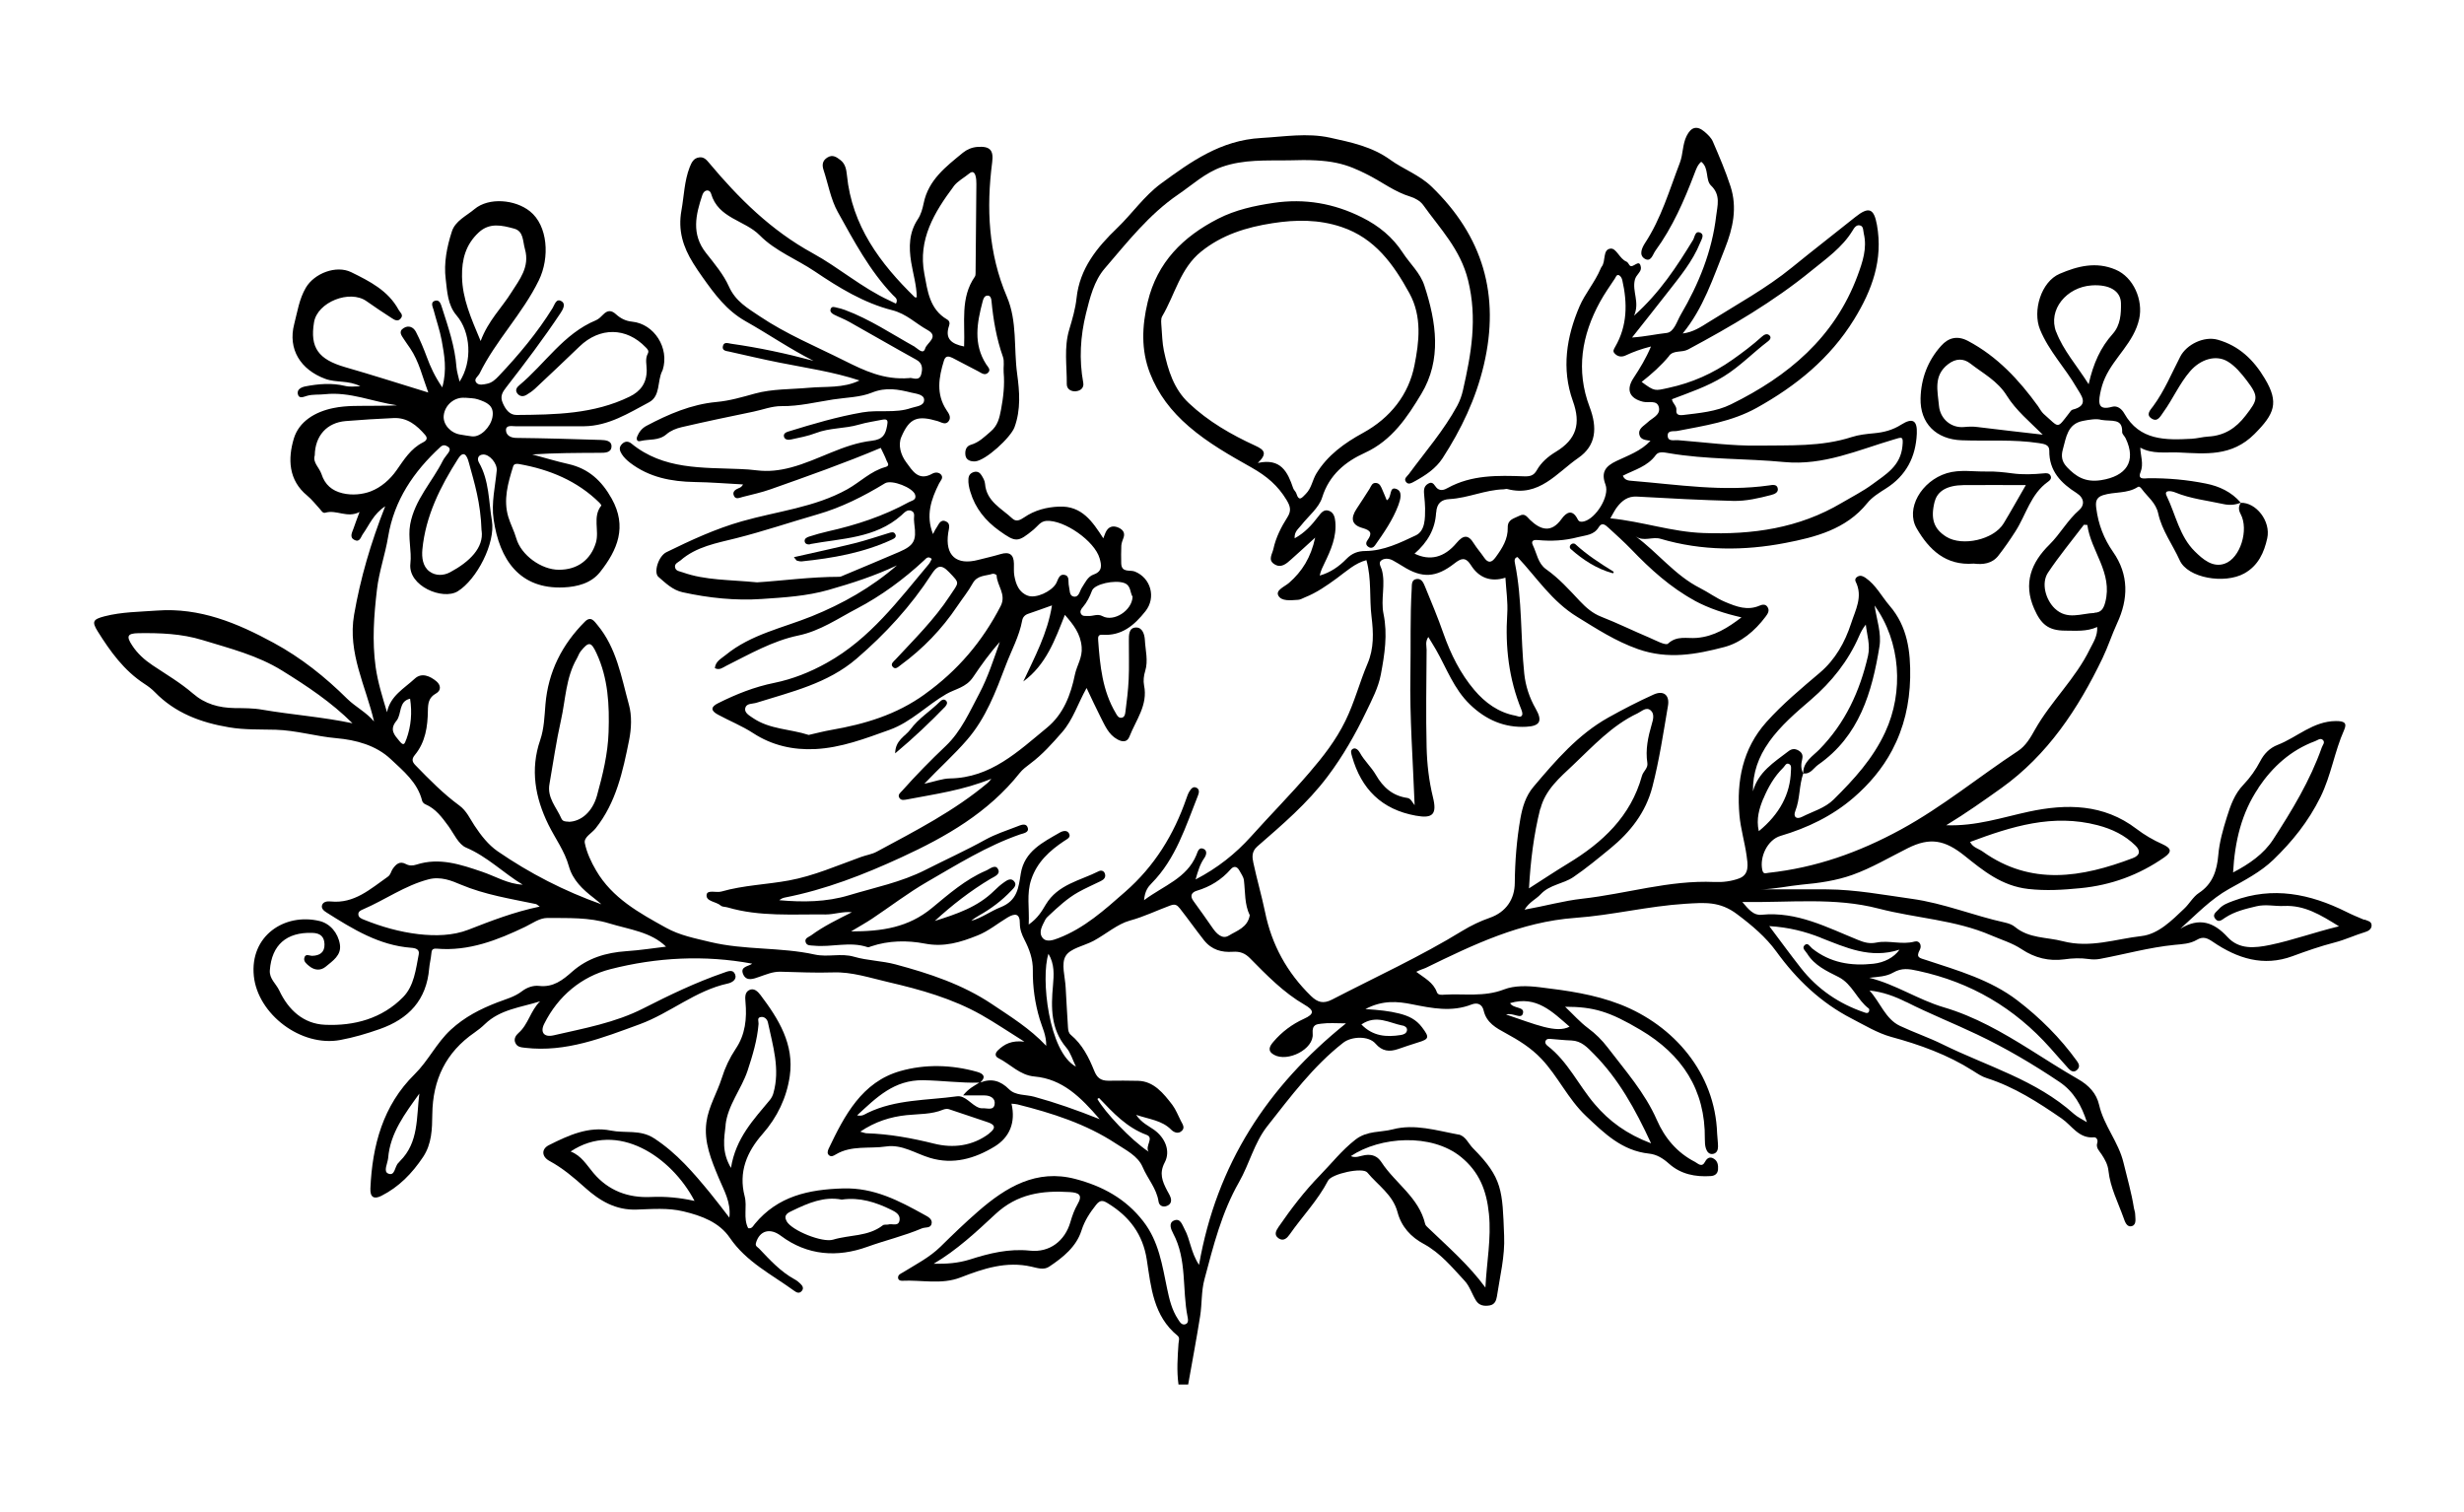 <?xml version="1.0" encoding="UTF-8"?>
<svg id="Invitación_Nostálgico_-_A.11" data-name="Invitación Nostálgico - A.11" xmlns="http://www.w3.org/2000/svg" width="244.79" height="150.23" viewBox="0 0 244.79 150.23">
  <path d="M234.84,91.36c-.59-.25-1.18-.49-1.75-.78-3.6-1.79-7.29-2.55-11.21-1.09-.53.2-1.06.38-1.44.82-.24.28-.73.53-.34.99.33.39.66.06.95-.13.96-.63,2.03-.88,3.12-1.14.93-.22,1.82.01,2.72-.03,2.06-.1,3.64.88,5.48,2.02-2.5.61-4.62,1.39-6.84,1.85-1.55.32-3.08.47-4.23-.78-1.37-1.49-2.81-1.98-4.69-.83,1.61-1.44,3.02-2.94,4.85-3.96,1.53-.85,3.12-1.67,4.39-2.89,1.88-1.82,3.47-3.78,4.68-6.23,1.07-2.17,1.39-4.51,2.35-6.66.32-.72,0-.89-.81-.89-2.28.01-3.86,1.62-5.8,2.37-.78.3-1.35.89-1.72,1.61-.45.86-1.01,1.65-1.66,2.33-.91.94-1.3,2.09-1.67,3.27-.38,1.22-.73,2.45-.84,3.73-.13,1.51-.54,2.86-1.93,3.77-.58.38-.95,1.09-1.46,1.56-1.23,1.17-2.57,2.53-4.25,2.72-2.57.29-5.07,1.22-7.81.51-1.61-.42-3.35-.26-4.75-1.42-.26-.22-.63-.35-.98-.43-3.11-.68-6.08-1.92-9.27-2.36-2.8-.39-5.58-.92-8.42-.94-2.18-.01-4.37,0-6.55,0,1.37-.03,2.71-.34,4.05-.47,1.69-.15,3.43-.4,5.02-.97,1.91-.68,3.68-1.74,5.5-2.65,2.23-1.12,3.7-.8,5.63.74,1.87,1.5,3.7,3.01,6.34,3.31,1.78.2,3.45.09,5.2-.08,3.05-.3,5.8-1.31,8.3-3.05.79-.55.75-.9-.17-1.32-.92-.41-1.78-.91-2.58-1.52-3.26-2.49-6.96-2.51-10.69-1.71-2.65.57-5.24,1.46-8.21,1.35,1.99-1.21,3.75-2.46,5.49-3.7,4.58-3.28,7.61-7.85,10.03-12.88.55-1.14.93-2.34,1.46-3.49,1.11-2.38,1.19-4.81-.41-7.09-.91-1.3-1.46-2.74-1.66-4.31-.07-.54-.1-1.08.67-1.32,1.13-.36,2.4-.13,3.45-.81.15-.1.29.06.39.19.58.79,1.41,1.37,1.64,2.44.37,1.69,1.43,3.09,2.13,4.64.8,1.79,4.47,2.39,6.41,1.32,1.4-.77,1.98-2.09,2.29-3.49.38-1.72-1.13-3.59-2.63-3.53-.24.37-.23.71-.01,1.12.83,1.54-.02,4.39-1.6,4.93-1.19.41-2.17-.45-2.95-1.22-1.53-1.5-1.9-3.66-2.8-5.51-.33-.67.54-.48.85-.35,1.53.63,3.17.8,4.76,1.15.62.14,1.18.1,1.75-.13-.91-1.07-2.14-1.64-3.46-1.9-1.88-.38-3.79-.55-5.72-.53-.32,0-1.1.2-.78-.59.34-.85,0-1.63-.02-2.45,1.2.67,2.54.43,3.8.48,2.66.12,5.28.44,7.55-1.84,1.98-1.99,2.46-3.1,1.02-5.5-1.1-1.85-2.55-3.26-4.68-3.86-1.35-.38-3.09.46-3.72,1.68-.86,1.66-1.57,3.4-2.69,4.92-.27.37-.76.83-.17,1.22.6.4.87-.19,1.18-.62.95-1.31,1.59-2.83,2.66-4.07,1.01-1.17,2.54-1.68,3.73-.97.75.45,1.37,1.2,1.91,1.91,1.22,1.61,1.09,1.89-.13,3.47-.97,1.26-2.12,1.99-3.7,2.08-.56.03-1.1.19-1.66.22-2.6.14-5.17.19-6.7-2.53-.25-.44-.69-.79-1.19-.65-1.33.37-1.4-.26-1.2-1.3.11-.55.25-1.06.49-1.58.93-2.06,2.87-3.5,3.39-5.85.41-1.86-.56-4.14-2.34-4.89-1.95-.83-3.78-.35-5.56.41-1.85.79-2.71,3.69-1.95,5.54.88,2.15,2.49,3.79,3.62,5.75.41.72,1.38,1.77-.39,2.21-.13.03-.24.21-.33.33-1.27,1.64-.95,1.48-2.54.09-.23-.21-.38-.51-.56-.77-1.89-2.61-4.04-4.93-6.94-6.47-1.07-.57-1.96-.34-2.69.48-1.32,1.47-1.99,3.24-2.04,5.21-.06,2.48,1.54,4.08,4.09,4.17,2.55.1,5.12-.11,7.66.28.5.08,1.05.14,1.04.75-.03,2.03,1.18,3.24,2.71,4.21.8.51.8,1.22.26,1.69-1.16,1.01-1.88,2.37-2.96,3.44-1.79,1.76-2.63,3.83-1.51,6.37.67,1.53,1.4,2.16,3.05,2.17,1.06,0,2.14.12,3.21-.36.05.9-.4,1.54-.73,2.2-1.42,2.93-3.85,5.16-5.45,7.99-.43.77-.91,1.62-1.71,2.14-3.89,2.56-7.46,5.52-11.6,7.78-4.2,2.29-8.47,3.8-13.17,4.31-.28.03-.51.17-.61-.28-.29-1.3.52-3.01,1.81-3.39,2.68-.79,5.15-1.98,7.26-3.8,1.53-1.32,2.86-2.88,3.82-4.69,1.19-2.25,1.74-4.63,1.8-7.21.05-2.64-.27-5.1-2.04-7.16-.8-.93-1.36-2.07-2.4-2.78-.24-.16-.49-.28-.78-.12-.21.11-.29.31-.19.51.74,1.49-.03,2.81-.46,4.15-.61,1.87-1.56,3.57-3.08,4.87-1.85,1.57-3.72,3.12-5.34,4.93-2.36,2.65-2.97,5.85-2.67,9.25.12,1.35.52,2.66.71,4.01.12.84.3,1.87-.73,2.26-.76.29-1.65.4-2.47.36-4.48-.2-8.74,1.17-13.12,1.66-1.88.21-3.7.73-5.74,1.09.48-.78,1.15-1.04,1.6-1.53.89-.96,2.23-1.02,3.24-1.7,1.28-.87,2.48-1.87,3.68-2.85,1.99-1.63,3.52-3.57,4.18-6.12.69-2.66,1.09-5.36,1.55-8.06.18-1.05-.44-1.56-1.43-1.11-1.53.69-3.02,1.46-4.49,2.28-3.02,1.69-5.23,4.27-7.43,6.87-.8.94-1.11,2.05-1.31,3.15-.37,2.12-.54,4.26-.56,6.42-.01,1.59-.85,2.89-2.49,3.46-.95.33-1.84.76-2.7,1.28-4.17,2.56-8.62,4.59-12.96,6.84-.88.45-1.44.28-2.1-.36-2.38-2.32-3.9-5.09-4.56-8.34-.34-1.64-.81-3.24-1.16-4.88-.12-.55-.19-1.12.39-1.63,2.48-2.16,4.98-4.28,6.99-6.96,1.53-2.03,2.76-4.2,3.84-6.45.56-1.17,1.19-2.34,1.44-3.66.38-2,.69-4,.27-6.03-.3-1.46.23-2.94-.17-4.39-.09-.31-.41-.72.01-.97.34-.2.78-.14,1.15.08.31.18.63.36.93.55,1.92,1.21,3.3,1.14,5.13-.29.62-.48,1.08-.7,1.63.17.78,1.25,1.96,1.72,3.43,1.25.07,1.23.26,2.43.18,3.61-.21,3.27.16,6.44,1.4,9.49.07.18.15.43.07.57-.15.27-.42.08-.64.04-1.7-.31-3.04-1.3-4.1-2.55-1.39-1.64-2.35-3.57-3.07-5.62-.55-1.58-1.2-3.12-1.83-4.66-.15-.36-.33-.81-.82-.75-.54.06-.48.56-.5.95-.17,2.83-.08,5.66-.13,8.49-.08,4.28.25,8.57.42,13.03-.27-.34-.38-.67-.73-.72-1.45-.21-2.4-1.04-3.12-2.29-.45-.78-1.16-1.41-1.6-2.22-.13-.23-.39-.51-.68-.37-.3.15-.16.48-.09.75.92,3.25,2.95,5.28,6.33,5.89,1.69.31,2.13-.13,1.71-1.83-.4-1.63-.59-3.3-.63-4.96-.08-3.23-.02-6.46,0-9.69,0-.37-.16-.78.17-1.27.28.47.53.86.76,1.26,1.06,1.85,1.77,3.9,3.38,5.45,1.6,1.54,3.43,2.32,5.59,2.21,1.38-.07,1.63-.58.94-1.79-.63-1.1-1.01-2.26-1.14-3.49-.38-3.64-.19-7.33-.92-10.94-.06-.28-.08-.56.25-.64,1.93,2.06,3.41,4.4,5.94,5.95,1.97,1.21,3.8,2.41,6.04,3.2,2.99,1.05,5.78.52,8.57-.21,1.63-.43,3.03-1.59,4.09-3.01.22-.29.44-.61.19-.98-.19-.28-.49-.25-.76-.13-1.22.53-2.29.12-3.44-.36-.9-.38-1.65-.95-2.5-1.38-2.49-1.26-4.18-3.51-6.4-5.14.8.57,1.68,0,2.49.25,4.09,1.21,8.3,1.2,12.39.41,2.95-.57,6.03-1.34,8.13-3.95.48-.6,1.2-1.04,1.86-1.46,2.01-1.27,2.97-3.13,3.07-5.45.06-1.31-.41-1.61-1.54-.9-.85.54-1.72.77-2.69.86-.75.07-1.53.15-2.24.38-3.03.98-6.17.8-9.26.85-2.66.04-5.33-.33-8-.54-.39-.03-1.03.18-1.02-.48.01-.53.6-.37.97-.44,2.69-.52,5.4-.92,7.87-2.29,3.92-2.18,7.29-4.91,9.68-8.79,1.79-2.91,2.89-5.92,2.27-9.38-.3-1.67-.82-1.85-2.16-.78-2.08,1.67-4.2,3.3-6.27,4.99-2.56,2.09-5.49,3.68-8.29,5.44-.78.49-1.56,1.01-2.58,1.13,2.06-2.51,3.02-5.52,4.19-8.43.81-2.03,1.25-4.07.56-6.19-.49-1.51-1.12-2.98-1.75-4.44-.16-.38-.51-.71-.84-.99-.76-.64-1.33-.45-1.77.43-.42.85-.34,1.8-.67,2.66-1.04,2.71-1.85,5.53-3.47,7.99-.31.48-.6,1.16-.06,1.52.66.44.84-.42,1.1-.77,1.7-2.33,2.85-4.96,3.87-7.64.17-.44.31-.88.68-1.2.81.62.39,1.81.98,2.37.99.94.62,2.03.51,2.99-.41,3.53-1.73,6.78-3.52,9.83-.39.67-.67,1.74-1.41,1.82-1.05.11-2.09.36-3.43.45,1.27-1.61,2.4-3.02,3.51-4.45,1.22-1.57,2.51-3.1,3.26-4.97.12-.3.44-.78.04-.98-.55-.27-.58.42-.74.69-1.62,2.65-3.3,5.24-5.87,7.54.59-1.34-.21-2.4.08-3.57.13-.51.65-.77.6-1.21-.13-1.02-.81.19-1.13-.23-.1-.13-.18-.31-.31-.36-.69-.28-1-1.36-1.58-1.29-.81.09-.44,1.24-.88,1.8-.05.06-.08.14-.11.21-.56,1.33-1.54,2.45-2.09,3.73-1.29,3.01-1.81,6.2-.66,9.4.81,2.24.37,3.8-1.7,5.05-.76.46-1.44,1.04-1.88,1.82-.31.55-.68.63-1.27.61-2.6-.09-5.2-.16-7.59,1.16-.32.18-.67.31-1.01.06-.29-.21-.39-.8-.93-.49-.51.3-.42.77-.38,1.27.03.39.08.79.08,1.18,0,.99.02,2.24-.93,2.69-1.57.74-3.18,1.53-4.98,1.55-.78,0-1.36.23-1.91.79-.73.75-1.59,1.35-2.65,1.65.1-.48.29-.85.48-1.24.63-1.3,1.21-2.62,1.07-4.11-.04-.45-.16-.91-.62-1.08-.52-.19-.8.21-1.07.56-.64.84-1.34,1.62-2.35,2.17-.05-.68.39-.95.67-1.32.71-.9,1.74-1.71,2.06-2.73.7-2.26,2.32-3.57,4.24-4.44,2.7-1.23,4.23-3.56,5.61-5.85,2.05-3.4,1.5-7.13.31-10.76-.42-1.29-1.45-2.19-2.16-3.29-1-1.53-2.36-2.65-4.02-3.48-2.8-1.41-5.72-1.91-8.81-1.45-1.9.28-3.78.69-5.5,1.57-3.48,1.78-6.06,4.32-7,8.28-.57,2.38-.67,4.75.22,7.05.81,2.09,2.11,3.79,3.86,5.3,1.92,1.66,4.11,2.89,6.24,4.09,1.52.86,2.61,1.79,3.47,3.21.37.61.51,1.06.1,1.71-.62.98-1.15,2.01-1.4,3.16-.11.52-.57,1.09.08,1.51.68.45,1.21-.04,1.69-.47.73-.64,1.44-1.31,2.38-2.16-.43,1.99-1.3,3.36-2.59,4.49-.44.38-1.34.72-1.08,1.25.31.62,1.26.48,1.97.44.23-.01.45-.15.67-.24,1.16-.46,2.17-1.16,3.18-1.9.94-.69,1.83-1.52,2.94-1.8.53,1.89.28,3.77.51,5.62.19,1.56.26,3.14-.41,4.69-.79,1.86-1.28,3.81-2.19,5.66-.95,1.94-2.22,3.56-3.58,5.14-1.86,2.17-3.88,4.21-5.79,6.34-1.55,1.72-3.32,3.13-5.51,4.27.24-.85.44-1.52.86-2.12.22-.31.33-.76-.09-.93-.45-.18-.56.29-.69.62-.96,2.32-3.23,3.02-5.2,4.49.08-.9.39-1.32.75-1.68,2.41-2.44,3.38-5.64,4.6-8.7.11-.27.18-.6-.1-.77-.37-.22-.59.09-.76.37-.12.2-.2.43-.28.66-1.25,3.61-3.17,6.74-6.09,9.29-2.05,1.8-4.05,3.61-6.63,4.6-.5.19-1.2.45-1.58-.04-.43-.56-.01-1.21.27-1.78.09-.17.24-.32.39-.45.9-.84,1.8-1.68,2.88-2.29.73-.41,1.5-.74,2.25-1.11.31-.15.54-.38.4-.76-.1-.28-.38-.33-.6-.22-1.86.94-4.06,1.3-5.27,3.32-.38.64-.78,1.34-1.69,1.98.08-1.66-.23-3.04.25-4.47.58-1.74,1.82-2.86,3.27-3.83.25-.17.67-.33.51-.7-.18-.43-.65-.31-.94-.14-1.69.98-3.52,1.85-3.88,4.09-.22,1.38-.33,2.67-2.01,3.33-.97.38-1.86,1.06-2.91,1.35.24-.21.51-.38.79-.54,1.19-.67,2.27-1.48,3.21-2.48.24-.25.58-.55.25-.92-.31-.35-.69-.1-.97.1-.36.25-.69.54-1,.85-1.65,1.63-3.77,2.33-5.9,3,1.72-1.58,3.54-2.99,5.53-4.18.36-.22,1.08-.45.72-1.02-.28-.44-.81.06-1.18.21-2.03.87-3.7,2.34-5.36,3.71-2.34,1.93-4.94,2.32-8.03,2.32.85-.51,1.48-.86,2.07-1.25,1.83-1.22,3.57-2.56,5.47-3.66,3-1.73,5.95-3.58,9.26-4.73.33-.11.96-.18.73-.72-.19-.45-.72-.18-1.07-.05-1.04.4-2.12.75-3.1,1.29-1.95,1.08-3.98,2-5.97,3.01-2.42,1.23-5.05,1.75-7.6,2.52-2.25.68-4.58.7-6.92.49.17-.14.35-.22.53-.26,4.05-.79,7.87-2.28,11.6-4,4.44-2.04,8.64-4.45,11.75-8.37.29-.37.69-.66,1.07-.95,1.19-.89,2.16-1.98,3.14-3.1,1.1-1.26,1.56-2.83,2.44-4.4.51,1.07.92,1.97,1.37,2.85.44.84.78,1.76,1.7,2.26.53.29.98.26,1.19-.29.64-1.64,1.85-3.12,1.45-5.08-.09-.45-.03-.98.11-1.42.32-1.04.02-2.07-.03-3.09-.03-.53-.23-1.26-.89-1.24-.72.02-.7.75-.7,1.31-.01,1.28.04,2.56-.02,3.84-.05,1.07-.18,2.15-.32,3.21-.03.24-.08.61-.45.61-.26,0-.39-.25-.51-.46-1.33-2.23-1.57-4.73-1.75-7.24-.02-.29-.03-.58.41-.55,1.93.14,3.19-.95,4.29-2.34,1.07-1.35.54-3.3-1.06-3.94-.48-.19-1.32.15-1.35-.81-.01-.59-.02-1.19.01-1.78.02-.27.14-.54.23-.8.16-.49-.11-.78-.49-.96-.43-.2-.88-.19-1.18.25-.15.21-.21.47-.35.8-1.08-1.67-2.13-3.24-4.38-3.15-1.27.05-2.44.36-3.48,1.07-.41.28-.8.47-1.18.11-1.08-1.01-2.57-1.69-2.71-3.45-.02-.3-.2-.6-.37-.87-.15-.24-.4-.39-.72-.3-.34.1-.53.3-.56.68-.03.45.06.87.19,1.29.49,1.64,1.5,2.88,2.88,3.87,1.64,1.17,1.83,1.18,3.41-.12.39-.32.67-.82,1.26-.86,1.77-.12,4.8,2,5.29,3.71.19.66.32,1.3-.6,1.62-.59.21-.84.82-1.17,1.32-.22.34-.28.99-.84.86-.42-.1-.34-.67-.44-1.05-.1-.4.12-1.01-.46-1.1-.55-.09-.61.53-.83.89-.47.77-1.97,1.48-2.79,1.18-.88-.32-1.19-1.13-1.34-1.99-.07-.39-.03-.8-.04-1.2-.02-.92-.46-1.2-1.33-.94-.73.22-1.47.38-2.2.57-2.19.58-3.33-.43-3-2.67.06-.43.28-.95-.25-1.16-.56-.23-.71.37-.95.7-.11.14-.17.32-.31.57-.74-1.87-.18-3.46.6-5.02.13-.27.46-.54.22-.86-.22-.29-.63-.27-.89-.12-1.39.79-1.99-.33-2.59-1.13-.53-.71-.84-1.71-.48-2.53.81-1.89,1.6-2.15,3.61-1.56.36.11.78.43,1.09,0,.28-.39,0-.77-.22-1.1-1.05-1.59-.77-3.25-.25-4.92.16-.51.49-.44.85-.26.85.44,1.7.89,2.55,1.33.31.16.65.46.98.14.32-.31-.04-.6-.19-.84-1.29-2.01-.91-4.12-.35-6.23.07-.27.17-.59.5-.59.29,0,.36.29.38.52.18,1.9.5,3.76,1.14,5.57.16.46.03,1.03.07,1.54.11,1.25-.03,2.46-.26,3.69-.16.85-.33,1.59-1.03,2.18-.61.52-1.16,1.09-1.97,1.32-.52.15-.6.66-.53,1.08.08.44.5.59.94.57,1.05-.06,3.56-2.38,3.93-3.4.64-1.76.5-3.53.26-5.3-.35-2.55.03-5.2-1.02-7.66-1.84-4.31-2.05-8.79-1.46-13.36.16-1.22-.24-1.61-1.47-1.52-.54.04-1.03.25-1.43.57-1.68,1.38-3.44,2.7-3.91,5.04-.11.54-.27,1.11-.57,1.56-.89,1.34-.91,2.77-.67,4.27.19,1.16.54,2.3.56,3.5-.12,0-.17.02-.19,0-3.46-3.37-6.25-7.11-6.75-12.13-.06-.56-.15-1.12-.64-1.5-.38-.29-.77-.59-1.3-.26-.5.31-.55.74-.38,1.25.46,1.39.71,2.9,1.41,4.16,1.61,2.89,3.16,5.83,5.48,8.26.2.21.55.39.3.85-.22-.1-.43-.21-.64-.31-2.74-1.26-5.02-3.27-7.63-4.7-4.11-2.25-7.33-5.43-10.29-8.97-.27-.32-.52-.61-.98-.55-.57.07-.76.51-.95.97-.54,1.39-.56,2.86-.82,4.3-.36,1.98.16,3.62,1.16,5.23.29.47.61.94.93,1.39,1.2,1.69,2.39,3.32,4.29,4.39,2.26,1.27,4.41,2.76,6.74,3.93-2.71-.73-5.43-1.31-8.19-1.7-.29-.04-.7-.22-.81.23-.11.46.31.49.61.55,1.67.37,3.34.77,5.02,1.1,2.65.53,5.33.91,7.94,1.77-1.64.8-3.38.57-5.06.73-1.78.16-3.6.1-5.32.57-1.27.35-2.51.72-3.84.84-2.49.23-4.76,1.21-6.95,2.37-.45.24-.74.62-.92,1.07-.09.23-.04.53.32.44.86-.22,1.82,0,2.6-.68.4-.35.97-.58,1.5-.7,2.37-.55,4.75-1.05,7.13-1.54.93-.19,1.83-.56,2.81-.55,1.73.02,3.41-.4,5.1-.66,1.3-.2,2.7-.21,3.86-.68,1.41-.57,2.63-.32,3.93,0,.47.11,1.25.18,1.26.71.01.64-.81.65-1.3.82-1.56.54-3.2.15-4.82.43-2.49.43-4.89,1.14-7.29,1.88-.24.07-.61.19-.51.55.09.32.46.32.72.26.82-.18,1.65-.33,2.43-.63,1.39-.54,2.89-.43,4.28-.84.78-.23,1.56-.33,2.33-.49.59-.12.56.17.48.6-.16.87-.41,1.36-1.52,1.49-2.83.32-5.28,1.92-8.02,2.65-1.16.31-2.26.43-3.4.29-.55-.07-1.1-.11-1.66-.13-3.76-.16-7.62.08-10.81-2.54-.32-.26-.67-.23-.96.09-.3.33-.19.65.02.98.22.34.5.6.82.85,1.9,1.45,4.09,1.87,6.42,1.91,1.6.02,3.2.16,4.8.24-.13.24-.27.31-.41.36-.36.15-.7.37-.48.8.19.37.57.15.86.08.93-.24,1.87-.44,2.77-.76,3.68-1.3,7.36-2.6,10.94-4.11.21.45.42.83.57,1.24.07.21.4.52-.1.66-1.46.4-2.52,1.5-3.79,2.21-3.25,1.81-6.97,2.18-10.47,3.18-2.64.75-5.07,1.88-7.5,3.07-.81.4-1.29,2.03-.8,2.45.72.62,1.41,1.31,2.4,1.53,2.59.57,5.23.85,7.87.67,2.22-.15,4.46-.28,6.63-.9,2.32-.66,4.61-1.4,6.8-2.44-2.53,2.2-5.4,3.82-8.47,5.06-2.9,1.17-6.03,1.79-8.54,3.84-.46.38-1.01.62-1.08,1.31.46.24.79-.06,1.13-.23,2.32-1.16,4.61-2.48,7.15-3.01,2.18-.45,3.96-1.7,5.82-2.67,2.41-1.26,4.67-2.92,6.7-4.81.18-.17.38-.46.75-.13-.09.16-.16.35-.28.5-3.04,3.62-5.85,7.43-10.14,9.82-1.68.94-3.41,1.62-5.21,1.99-1.99.4-3.81,1.13-5.59,2.02-.73.36-.78.73-.02,1.14,1.16.63,2.38,1.11,3.5,1.84,1.86,1.21,3.95,1.69,6.16,1.58,2.59-.13,4.98-1.05,7.38-1.91,2.15-.77,3.72-2.45,5.65-3.56.91-.52,1.95-.64,2.65-1.67.81-1.2,1.67-2.41,2.66-3.5-.62,1.74-1.18,3.5-2.03,5.11-.97,1.82-1.82,3.78-3.34,5.22-1.51,1.43-2.96,2.91-4.34,4.46-.18.2-.47.39-.26.71.18.27.48.19.77.14,2.77-.53,5.57-.91,8.36-2.05-.19.23-.26.32-.34.39-3.35,2.82-7.22,4.79-11.04,6.85-.47.26-1.05.34-1.57.53-2.36.85-4.7,1.88-7.15,2.33-2.22.41-4.51.47-6.71,1.1-.51.15-1.42-.21-1.48.33-.08.67.95.66,1.41,1.07.16.14.45.11.68.18,3.2.94,6.48.66,9.74.7.87,0,1.71-.32,2.6-.22-1.41.71-2.8,1.38-4.05,2.3-.24.17-.67.27-.54.68.12.37.51.31.82.34,1.77.18,3.57-.45,5.34.15.09.03.23-.04.34-.08,1.75-.59,3.6-.61,5.32-.28,1.95.38,3.57-.13,5.27-.81,1.1-.44,1.98-1.19,2.97-1.78.76-.45,1.23-.4,1.22.6,0,.59.19,1.08.45,1.59.49.96.86,1.93.84,3.07-.02,1.63.21,3.26.68,4.83.24.82.67,1.59.65,2.66-1.65-1.75-3.56-2.91-5.4-4.15-2.93-1.96-6.22-3.04-9.57-3.94-1.34-.36-2.78-.37-4.12-.76-1.31-.38-2.58.07-3.91-.22-3.4-.75-6.95-.42-10.4-1.25-1.51-.37-2.98-.64-4.37-1.41-2.67-1.48-5.34-2.94-6.94-5.68-.5-.85-.94-1.79-1.13-2.74-.11-.58.7-.97,1.08-1.46,2.04-2.57,2.7-5.66,3.32-8.75.23-1.14.29-2.44-.02-3.54-.75-2.73-1.22-5.62-3.12-7.9-.31-.37-.65-.94-1.25-.34-2.28,2.28-3.65,5-3.92,8.22-.1,1.2-.13,2.4-.52,3.54-1.01,2.93-.5,5.73.81,8.4.68,1.38,1.62,2.63,2.04,4.15.39,1.38,1.38,2.3,2.47,3.14.26.2.51.42.76.63-3.69-1.31-7.11-3.07-10.3-5.26-.94-.65-1.66-1.58-2.31-2.56-.45-.68-.78-1.46-1.5-1.99-1.6-1.17-2.99-2.59-4.37-4.01-.34-.35-.38-.62-.05-1.02,1.05-1.27,1.27-2.82,1.29-4.39.01-.73.08-1.31.8-1.71.56-.31.47-.85.06-1.2-.64-.54-1.48-.91-2.17-.27-1.04.97-2.43,1.7-2.75,3.33-.45-1.5-.91-2.95-1.13-4.49-.36-2.58-.17-5.14.13-7.69.2-1.77.82-3.49,1.11-5.25.6-3.64,2.54-6.47,5.18-8.91.27-.25.49-.21.74-.05.29.17.21.4.07.61-.18.27-.41.5-.55.78-1.06,2.12-2.8,3.88-3.25,6.34-.24,1.33.17,2.63.02,3.9-.25,2.22,3.21,3.66,4.7,2.75,1.89-1.16,3.77-4.79,3.4-7.02-.33-1.95-.26-3.98-1.29-5.78-.2-.35-.09-.76.4-.79.65-.05,1.43.89,1.37,1.58-.15,1.62-.55,3.2-.31,4.86.58,4.02,2.6,6.96,6.96,6.76,1.33-.06,2.73-.4,3.62-1.53,1.73-2.19,2.71-4.5,1.15-7.29-1-1.79-2.31-2.99-4.32-3.44-1.2-.27-2.38-.63-3.57-.95,2.27-.15,4.5-.15,6.73-.16.48,0,1.1,0,1.14-.6.04-.63-.62-.66-1.07-.68-2.79-.09-5.58-.17-8.37-.2-.59,0-1.02-.27-1.04-.74-.03-.57.57-.42.93-.42,2.28-.01,4.56.01,6.84,0,2.42-.03,4.41-1.3,6.44-2.38,1.16-.62.8-2.09,1.31-3.11.02-.04.04-.07.05-.11.68-2.17-.84-4.57-3.05-4.79-.63-.06-1.15-.33-1.6-.74-.44-.4-.82-.41-1.24.01-.22.22-.46.47-.74.59-3.23,1.34-5.06,4.33-7.62,6.46-.25.2-.45.5-.18.83.24.29.56.31.87.14.31-.18.61-.39.87-.63,1.48-1.39,2.96-2.78,4.42-4.19,2.02-1.95,4.66-1.92,6.58.08.18.18.35.35.21.62-.29.54-.11,1.11-.11,1.65,0,1.28-.61,2.1-1.7,2.63-3.56,1.74-7.4,1.79-11.23,1.82-.68,0-1.07-.51-1.36-1.16-.32-.7-.03-1.12.35-1.61,1.86-2.39,3.69-4.82,5.37-7.34.23-.35.56-.9.12-1.18-.55-.34-.69.33-.9.67-1.52,2.45-3.36,4.65-5.34,6.74-.33.35-.69.69-1.18.78-.35.07-.79.18-1.04-.09-.33-.36.15-.63.3-.92,1.62-3.3,4.27-5.94,5.89-9.26,1.11-2.27.9-5.45-.89-6.87-1.47-1.17-4.08-1.4-5.5-.21-.79.67-1.91,1.16-2.25,2.23-.49,1.52-.81,3.13-.61,4.71.15,1.23.19,2.58,1.07,3.61,1.42,1.65,1.61,4.59.31,6.59-.12-.53-.27-.98-.31-1.44-.15-2.05-.82-3.98-1.44-5.92-.11-.34-.23-.8-.68-.68-.5.14-.24.6-.15.92.26,1.01.61,1.99.8,3.01.26,1.45.55,2.92.06,4.68-.75-1.1-1.17-2.03-1.53-3-.32-.86-.67-1.71-1.09-2.52-.24-.46-.72-.69-1.22-.37-.56.35-.19.76.04,1.12.19.3.41.59.61.89.89,1.32,1.22,2.84,1.8,4.39-2.92-.9-5.58-1.75-8.26-2.52-2.66-.77-3.51-1.94-3.09-4.46.33-2,3.55-3.28,5.22-2.09.81.57,1.63,1.12,2.47,1.66.29.19.65.43.95.02.26-.35-.1-.56-.24-.83-1.04-1.91-2.87-2.83-4.7-3.73-1.49-.73-3.66.1-4.51,1.53-.67,1.14-.84,2.4-1.16,3.62-.65,2.5.63,4.53,3.08,5.44,1.1.41,2.3.12,3.49.74-.61.02-1.06.08-1.54-.04-1.3-.31-2.62-.2-3.92.05-.4.08-.86.3-.75.77.12.52.6.25.91.17.59-.17,1.19-.09,1.78-.16,2.49-.27,4.77.76,7.17,1.1-.79.05-1.58.04-2.37.05-1.32.02-2.63-.05-3.94.22-1.84.37-3.44,1.34-3.95,3.04-.59,1.97-.56,4.12,1.34,5.67.46.38.83.87,1.23,1.3.16.17.3.47.56.39,1.11-.33,2.17.57,3.4-.07-.25.68-.44,1.16-.6,1.64-.14.4-.44.89.12,1.15.52.24.61-.33.83-.63.63-.88,1.02-1.95,2.2-2.73-1.44,3.65-2.46,7.15-3.09,10.77-.66,3.8,1.17,7.09,1.98,10.61-.77-.92-1.83-1.44-2.66-2.25-2.19-2.17-4.58-4.08-7.31-5.56-3.62-1.97-7.34-3.52-11.58-3.21-1.75.13-3.51.13-5.22.57-1.15.3-1.29.52-.68,1.5,1.25,2,2.62,3.9,4.64,5.21.37.24.73.51,1.03.82,2.03,2.09,4.58,3.03,7.38,3.5,1.53.26,3.08.2,4.62.24,2.05.06,4,.66,6.04.84,1.94.17,3.93.7,5.39,2.07,1.25,1.18,2.68,2.32,3.13,4.15.03.13.18.29.31.34,1.04.44,1.66,1.3,2.3,2.17.55.76,1,1.82,1.76,2.14,2.12.9,3.7,2.52,5.62,3.68-1.47-.06-2.7-.83-4.03-1.28-2.12-.72-4.25-1.45-6.53-.71-.36.12-.72.12-1.05-.06-.62-.33-.98.03-1.3.48-.18.25-.19.58-.5.79-1.73,1.21-3.32,2.69-5.67,2.45-.31-.03-.7,0-.84.33-.14.36.17.6.44.77,2.6,1.64,5.21,3.26,8.39,3.5.45.03.87.15.76.67-.29,1.49-.46,3.11-1.54,4.22-2.1,2.15-4.88,2.89-7.77,2.76-2.13-.09-3.64-1.47-4.54-3.4-.31-.67-1.01-1.17-.94-2.02.19-2.52,1.66-3.79,4.21-3.71.82.02,1.2.39,1.22,1.13.02.8-.46,1.13-1.22,1.15-.28,0-.69-.27-.79.23-.07.35.24.58.48.78.53.44,1.14.49,1.65.07.69-.58,1.58-1.13,1.41-2.21-.18-1.15-.98-2.08-2.03-2.33-3.45-.82-6.93,1.46-6.52,5.47.39,3.78,4.68,7.08,8.6,6.35,1.34-.25,2.62-.63,3.9-1.08,2.9-1.02,4.66-2.9,4.92-6.04.04-.47.17-.94.21-1.42.03-.38.09-.57.56-.53,3.17.27,6.02-.85,8.79-2.18.72-.35,1.4-.87,2.19-.87,2.05.02,4.12-.08,6.14.54,2,.61,4.14.84,5.64,2.31-1.2.14-2.57.36-3.95.45-2.01.14-3.84.68-5.38,2.04-.94.83-1.87,1.57-3.28,1.41-.57-.07-1.21.15-1.69.52-.75.58-1.64.8-2.49,1.13-1.67.65-3.21,1.43-4.59,2.7-1.43,1.32-2.23,3.08-3.6,4.43-3.14,3.09-4.2,7.06-4.39,11.33-.04.87.34,1.12,1.08.75,1.75-.88,3.06-2.23,4.15-3.86.88-1.32.9-2.79.92-4.25.04-3.43,1.35-6.16,4.2-8.12.36-.25.71-.53,1.02-.83,1.53-1.48,3.58-1.66,5.49-2.27-.96.92-1.17,2.31-2.16,3.16-.26.23-.48.58-.3.97.19.42.56.44.99.49,4.05.47,7.69-1,11.36-2.34,3.03-1.11,5.54-3.35,8.77-4.05.41-.09.92-.4.71-.91-.21-.54-.73-.3-1.15-.15-2.75.95-5.37,2.21-7.96,3.53-2.8,1.43-5.89,1.98-8.92,2.68-.95.22-1.36-.3-.93-1.15,1.38-2.77,3.72-4.69,6.56-5.42,4.61-1.18,9.38-1.43,14.1-.55-.35.28-1.25.27-.89,1.07.33.73,1.04.43,1.59.24.68-.23,1.33-.52,2.08-.51,1.74.04,3.48.13,5.24.07,1.88-.07,3.67.54,5.49.96,3.22.75,6.37,1.63,9.26,3.26,1.36.77,2.65,1.65,4.27,2.66-1.27-.15-1.98.24-2.62.85-.31.3-.32.6.03.78,1.2.6,2.13,1.7,3.59,1.83,2.78.25,4.58,2.03,6.48,4.24-2.33-.93-4.4-1.65-6.51-2.23-.84-.23-1.85-.1-2.49-.74-.86-.86-1.76-1.11-2.86-.67.58-.55.35-.87-.31-1.06-2.54-.72-5.18-.78-7.64-.08-3.82,1.09-5.54,4.41-7.12,7.72-.1.22-.17.49.06.66.22.17.46.02.66-.1,1.56-.93,3.34-.54,5-.79,1.57-.23,2.91.7,4.34,1.13,2.31.7,4.45.08,6.41-1.11,1.52-.92,2.13-2.41,1.7-4.27.29.03.45.03.59.07,3.43.86,6.8,1.93,9.78,3.89.97.64,2.19,1.22,2.66,2.34.49,1.16,1.39,2.12,1.58,3.43.06.4.43.59.84.42.41-.17.48-.52.33-.9-.08-.22-.22-.42-.33-.64-.46-.89-.8-1.69-.23-2.77.61-1.15.03-2.46-1.05-3.24-.56-.4-1.23-.68-1.79-1.49,1.35.45,2.56.55,3.47,1.46.27.28.72.48,1.08.12.33-.32.05-.67-.11-.99-.27-.53-.49-1.11-.84-1.58-.88-1.15-1.85-2.35-3.39-2.39-.98-.03-1.98-.02-2.96-.01-.8,0-1.14-.32-1.41-.98-.54-1.34-1.18-2.62-2.32-3.57-.24-.2-.27-.47-.29-.76-.07-1.31-.17-2.63-.23-3.94-.05-1.07-.47-2.37,0-3.14.46-.77,1.82-1,2.76-1.5,1.23-.66,2.38-1.68,3.62-2.02,1.4-.38,2.66-1,3.99-1.49.51-.19.7-.06.98.29.81,1.03,1.57,2.11,2.39,3.15.78.98,1.78,1.22,2.85,1.15.73-.05,1.22.14,1.7.62,1.68,1.7,3.35,3.43,5.44,4.64.94.54,1.03.91-.06,1.4-1.17.53-2.2,1.3-3.04,2.29-.36.42-.63.89.06,1.28,1.36.77,3.99-.56,3.85-2.09-.08-.94.4-.94.87-1,.73-.1,1.48-.03,2.44-.03-7.82,6.28-12.85,14-14.6,23.99-.83-1.26-.87-2.52-1.44-3.55-.24-.44-.41-1.13-1.06-.85-.56.25-.28.88-.07,1.28,1.39,2.61.88,5.54,1.43,8.28.05.25.12.63-.22.74-.37.12-.56-.24-.73-.5-.61-.92-.86-1.97-1.08-3.03-.49-2.33-.81-4.67-2.36-6.68-1.76-2.28-4.09-3.52-6.75-4.22-3.88-1.02-6.9.81-9.66,3.21-1.29,1.12-2.52,2.31-3.74,3.51-1.1,1.08-2.45,1.76-3.74,2.56-.2.12-.46.21-.48.48-.02.26.2.36.39.35,1.94-.1,3.92.41,5.82-.33,2.27-.88,4.54-1.64,7.04-1.07.55.12,1.22.37,1.76,0,1.38-.92,2.7-1.98,3.21-3.59.32-1,.83-1.76,1.45-2.55.41-.52.7-.45,1.18-.15,2.12,1.3,3.47,3.06,3.86,5.6.42,2.73.65,5.59,3.06,7.55.25.21.11.51.09.79-.09,1.35-.19,2.71,0,4.06h.96c.4-2.27.83-4.53,1.19-6.8.19-1.21.11-2.49.43-3.66.88-3.31,1.71-6.64,3.44-9.66,1.02-1.79,1.51-3.9,2.79-5.53,2.32-2.94,4.56-5.97,7.56-8.31.83-.64,2.52-.7,3.2.09.66.77,1.38.84,2.25.54.64-.22,1.28-.44,1.93-.64,1.17-.35,1.2-.51.45-1.51-.59-.79-1.33-1.14-2.28-1.38-.99-.25-1.99-.35-3.35-.44,1.71-.91,3.22-.76,4.61-.48,2.01.4,3.96.8,5.95.02.63-.24,1.06.04,1.19.62.28,1.2,1.24,1.72,2.18,2.23,1.3.71,2.51,1.45,3.56,2.56,1.65,1.75,2.63,3.97,4.41,5.66,1.86,1.76,3.59,3.46,6.28,3.75.77.08,1.4.48,1.99,1.01,1.17,1.04,2.61,1.32,4.14,1.22.39-.03.68-.21.72-.66.03-.42-.03-.82-.41-1.06-.38-.25-.68-.08-.88.3-.32.61-.7.17-1,.01-1.78-.91-3.01-2.38-3.79-4.17-1.19-2.71-3.13-4.89-4.89-7.2-.54-.71-1.2-1.37-1.95-1.92-.8-.6-1.47-1.36-2.27-2.12,2.85,0,4.42.48,7.49,2.3,4.12,2.44,6.45,5.94,6.39,10.84,0,.32.01.65.11.95.1.31.32.6.7.53.37-.07.5-.38.5-.73,0-.44-.07-.87-.09-1.31-.2-6-4.3-10.73-9.62-12.81-2.6-1.01-5.29-1.38-8.02-1.71-1.22-.15-2.5-.18-3.53.22-1.98.77-3.95.4-5.92.52-.27.02-.64.06-.75-.24-.35-.98-1.23-1.41-2.05-2.03.21-.1.35-.17.49-.22.15-.06.3-.1.45-.17,4.73-2.31,9.45-4.58,14.85-4.97,3.66-.26,7.25-1.17,10.94-1.4,1.89-.11,3.41-.28,5.15,1.04,1.48,1.11,2.85,2.27,3.89,3.7,2.02,2.79,4.43,5.09,7.5,6.67,1.28.66,2.54,1.43,3.9,1.81,2.87.78,5.62,1.77,8.14,3.37.44.28.88.58,1.37.73,2.73.87,5.1,2.4,7.44,4.01,1.01.69,1.69,2.01,3.21,1.87.25-.02.41.27.33.53-.17.52.2.81.43,1.17.33.5.62,1.02.68,1.64.18,1.65.95,3.12,1.5,4.66.13.37.32.99.85.81.46-.16.31-.76.3-1.19,0-.2-.09-.39-.12-.58-.24-1.54-.68-3.03-1.04-4.53-.49-2.05-1.95-3.67-2.42-5.73-.26-1.14-1.01-1.95-2.12-2.58-1.62-.93-3.2-1.95-4.78-2.94-2.71-1.69-5.45-3.27-8.54-4.18-2.54-.75-4.78-2.28-7.4-2.93.85-.09,1.7-.12,2.37-.51.87-.5,1.57-.38,2.52-.17,5.22,1.13,9.55,3.68,13.09,7.65.61.68,1.21,1.38,1.83,2.06.23.25.53.41.84.12.29-.27.22-.56,0-.86-1.67-2.32-3.69-4.33-5.94-6.05-2.67-2.04-5.9-2.96-9.05-4-.63-.21-1.07-.22-.63-1.03.22-.41-.02-.94-.51-.81-1.28.35-2.55-.15-3.79.1-.68.14-1.21,0-1.82-.25-3.09-1.25-6.09-2.86-9.61-2.51-.77.08-1.25-.49-1.91-1.27,4.71.08,9.16-.49,13.56.66,3.7.96,7.59,1.11,11.15,2.65,1.02.44,2.13.77,3.04,1.38,1.32.88,2.74,1.21,4.22,1.01.85-.12,1.64-.15,2.47-.03.35.05.72.05,1.06-.01,2.48-.46,4.92-1.15,7.45-1.4.74-.07,1.54-.1,2.21-.5.62-.37,1.04-.18,1.61.21,2.41,1.64,5.01,2.48,7.9,1.41,1.38-.51,2.76-.99,4.19-1.36,1.02-.26,2.01-.73,3.04-1.04.3-.09.62-.29.62-.65,0-.41-.38-.45-.67-.57ZM224.37,78.25c1.41-2.09,3.22-3.73,5.62-4.62.25-.09.52-.35.77-.13.27.25-.02.51-.1.76-1.16,3.29-2.96,6.25-4.84,9.15-.93,1.43-2.38,2.43-3.97,3.26.17-3.09.84-5.92,2.53-8.41ZM208.4,81.98c1.45.38,2.7.99,3.75,2.02.49.48.5.96-.27,1.25-5.07,1.92-10.09,2.78-14.91-.66-.41-.29-.97-.39-1.25-.95,4.12-1.54,8.21-2.83,12.68-1.66ZM196.44,42.42c-.44-.06-.86-.04-1.3,0-1.29.13-2.39-.8-2.51-2.11-.13-1.47-.58-3,.92-4.14.76-.58,1.52-.58,2.19-.06,1.27.99,2.71,1.72,3.63,3.2.91,1.46,2.29,2.6,3.57,3.87-2.17-.25-4.34-.49-6.5-.76ZM204.27,32.97c-.84-2.2,1.04-4.46,3.55-4.62,1.73-.11,2.86.54,2.89,1.76.02,1.05-.04,2.18-.81,3.05-1.2,1.34-1.93,2.91-2.4,5.01-1.2-1.9-2.52-3.36-3.22-5.2ZM205.32,46.37c-.47-.5-.58-1.04-.38-1.74.33-1.19.46-2.5,1.95-2.81.69-.14,1.42-.25,1.86-.11,1.05.18,2.13-.2,2.08,1.22,0,.2.25.4.35.62,1.09,2.29.05,3.76-2.45,4.15-1.57.24-2.49-.35-3.41-1.32ZM208.08,60.89c-1.33.05-2.71.73-3.94-.44-.9-.86-1.38-2.5-.68-3.56,1.1-1.65,2.37-3.18,3.57-4.76.11,0,.23.02.34.02.35,2.62,2.55,4.74,1.78,7.68-.17.65-.42,1.02-1.07,1.04ZM153.04,80.34c.48-1.89,1.94-3.11,3.24-4.34,1.99-1.88,3.86-3.94,6.41-5.14.42-.2.85-.67,1.3-.29.39.33.25.91.11,1.36-.37,1.27-.65,2.54-.44,3.87.08.52-.41.81-.54,1.28-1.11,4.02-3.92,6.63-7.36,8.71-1.28.78-2.53,1.61-3.86,2.46.15-2.7.47-5.33,1.12-7.92ZM168.35,59.67c1.43.77,2.99,1.28,4.66,1.66-1.35,1.03-2.71,1.9-4.46,2.04-.94.08-1.95-.26-2.84.57-.23.22-1.23-.33-1.84-.59-1.61-.68-3.18-1.45-4.81-2.09-.86-.34-1.49-.9-2.1-1.54-1.06-1.13-2.09-2.28-3.37-3.18-.8-.57-.91-1.57-1.31-2.39-.23-.48.16-.54.51-.5,1.34.13,2.65.06,3.98-.29.78-.2,1.58-.19,2.06-.99.33-.55.69-.19.98.07.77.7,1.54,1.4,2.26,2.14,1.88,1.96,3.89,3.78,6.28,5.08ZM165.74,45.01c3.81.66,7.69.52,11.52.89,3.91.37,7.32-1.19,10.88-2.24.81-.24.97-.37.86.67-.19,1.97-1.66,2.8-2.97,3.77-.96.71-2.04,1.25-3.07,1.86-4.25,2.52-8.85,3.17-13.74,2.99-3.14-.11-6.04-1.14-9.24-1.46.31-.53.46-.85.68-1.13.49-.63,1.06-1.08,1.96-1.03,3.19.18,6.38.35,9.58.43,1.27.03,2.54-.27,3.77-.59.35-.09.76-.27.63-.71-.11-.37-.53-.29-.84-.24-4.56.65-9.07-.08-13.6-.45-.35-.03-.73-.03-.94-.51,1.15-.59,2.46-.92,3.28-2.06.28-.38.81-.26,1.25-.19ZM165.83,35.33c.46-.57,1.24-.28,1.87-.61,4.29-2.3,8.49-4.75,12.26-7.83,1.46-1.19,3.06-2.3,4.08-3.97.16-.27.37-.61.73-.53.38.08.32.51.39.81.35,1.47-.12,2.83-.62,4.19-2.28,6.14-6.9,9.99-12.58,12.78-1.48.73-3.14.86-4.76,1.06-.33.04-.71,0-.66-.46.06-.46-.37-.67-.44-1.11,1.75-.67,3.53-1.26,5.14-2.26,1.61-.99,2.91-2.36,4.4-3.49.19-.14.38-.38.14-.6-.26-.24-.56-.03-.75.14-.92.83-1.9,1.57-2.91,2.28-1.94,1.37-4.03,2.3-6.35,2.8-1.38.3-1.36.38-2.68-.59,1.01-.79,1.94-1.62,2.74-2.59ZM142.68,50.94c.05-.95.53-1.32,1.32-1.36,1.84-.1,3.54-.92,5.38-.97.12,0,.25-.06.36-.03,3.16.84,4.94-1.63,7.06-3.09,1.78-1.23,1.91-3,1.12-5.07-1.37-3.62-.79-7.11,1.04-10.44.44-.8.97-1.55,1.48-2.32.09-.14.17-.44.42-.31.15.08.27.3.31.48.52,2.29.51,4.53-.71,6.63-.12.22-.27.42-.06.64.31.35.72.39,1.1.21.76-.36,1.54-.64,2.52-.89-.5,1.19-1.1,2.17-1.74,3.14-.76,1.16-.4,2.02.95,2.35.55.14,1.38-.21,1.57.53.2.8-.66,1.07-1.13,1.53-.35.34-.95.6-.8,1.23.12.5.64.51,1.1.59-.95,1.02-2.22,1.45-3.39,2.01-1.07.51-1.55,1.1-1.08,2.34.44,1.15-.96,3.38-2.15,3.66-.27.06-.48.05-.61-.21-.52-1.04-1.12-.72-1.61-.03-1.01,1.41-2.07,1.09-3.11.1-.32-.3-.51-.72-1.08-.42-.52.27-1.17.35-1.15,1.16.03,1.15-.54,2.05-1.19,2.94-.42.58-.76.64-1.18.02-.31-.46-.69-.88-.99-1.36-.56-.92-1.05-.87-1.73-.06-1.22,1.46-2.65,1.8-4.17,1.06,1.3-1.13,2.06-2.46,2.14-4.07ZM124.96,45.99c.98-.94.65-1.3-.24-1.71-2.4-1.1-4.68-2.41-6.62-4.24-1.49-1.4-2.06-3.27-2.47-5.19-.16-.77-.18-1.58-.24-2.37-.02-.36-.09-.79.07-1.06,1.27-2.15,1.79-4.75,3.86-6.42,2.08-1.68,4.52-2.43,7.11-2.83,2.31-.36,4.6-.38,6.85.38,3.31,1.11,5.15,3.69,6.74,6.58,1.28,2.33.96,4.87.5,7.17-.57,2.89-2.38,5.21-5.12,6.71-1.81.99-3.51,2.2-4.63,4.04-.39.65-.47,1.44-1.04,2.01-.37.36-.67.84-.95-.06-.06-.18-.25-.32-.31-.51-.54-1.59-1.21-3.01-3.51-2.5ZM94.74,18.51c.39-.52,1.04-.85,1.56-1.28.34-.28.52-.08.61.22.08.26.09.55.09.83-.02,2.95-.05,5.9-.08,8.85,0,.12-.01.26-.07.35-1.47,2.11-.96,4.54-1.07,6.94-1.26-.25-1.94-.77-1.49-2.07.09-.25.04-.48-.21-.62-1.74-1.02-1.93-2.84-2.25-4.53-.65-3.4.99-6.11,2.91-8.68ZM90.9,34.46c-2.29-1.27-4.48-2.75-6.96-3.67-.26-.1-.53-.17-.81-.23-.22-.05-.5-.17-.61.14-.1.28.14.45.35.56.49.25,1.02.44,1.51.72,2.23,1.25,4.43,2.53,6.66,3.76.66.36.61.95.48,1.44-.2.78-.97.27-1.19.38-2.52.2-4.47-.75-6.4-1.71-2.85-1.43-5.81-2.65-8.47-4.44-1.17-.79-2.38-1.46-3.05-2.96-.52-1.17-1.44-2.27-2.27-3.32-1.48-1.88-1.02-3.8-.36-5.77.19-.56.73-.57.86-.13.71,2.48,3.34,2.63,4.83,4.14,1.57,1.59,3.67,2.37,5.49,3.6,2.38,1.61,4.89,3.14,7.66,3.84,1.46.37,2.35,1.33,3.52,1.97,1.2.66-.05,1.27-.22,1.82-.2.67-.71.05-1.03-.13ZM80.49,54.05c3.13-.58,6.46-.56,9.05-2.85.29-.26.59-.65,1.03-.44.4.19.18.64.24.98.02.12,0,.24.03.36.22,1.6-.03,2.09-1.51,2.73-1.83.79-3.67,1.55-5.5,2.32-.15.06-.3.15-.45.15-2.87,0-5.72.4-8.17.55-2.76-.27-5.13-.19-7.38-.99-.3-.11-.68-.12-.76-.48-.09-.4.31-.52.54-.71,1.56-1.37,3.6-1.72,5.47-2.19,2.75-.69,5.42-1.6,8.13-2.38,2.4-.69,4.59-1.8,6.71-3.09.66-.4,2.8.44,3,1.15.15.52-.33.56-.62.72-2.53,1.39-5.25,2.28-8.06,2.91-.62.14-1.24.32-1.84.51-.22.07-.49.19-.46.47.04.3.34.34.57.3ZM107.57,60.32c.42-.49.69-1.04.92-1.65.26-.66,2.25-1.08,3.18-.76.71.24.58.97.85,1.37-.06,1.39-1.88,2.53-2.99,1.93-.49-.27-.93.01-1.39-.02-.27-.02-.59.08-.75-.22-.13-.24.03-.48.18-.65ZM91.87,68.97c-2.85,2.05-5.96,2.96-9.27,3.54-.74.13-1.48.32-2.26.5-1.83-.6-3.87-.54-5.55-1.69-.34-.24-.87-.51-.75-.99.12-.48.71-.39,1.12-.52,3.48-1.09,7.07-1.91,9.94-4.38,2.85-2.45,5.38-5.2,7.43-8.36.55-.85.94-1.09,1.76-.23,1.11,1.16.99.96.07,2.36-1.54,2.35-3.52,4.29-5.4,6.32-.18.19-.51.43-.29.7.28.36.57.02.82-.16,2.21-1.62,4.08-3.56,5.61-5.84.51-.76,1.1-1.48,1.54-2.28.46-.82,1.28-.71,1.97-.94.11-.04.4.09.4.15.03,1.03,1,1.89.4,3.06-1.82,3.52-4.25,6.39-7.52,8.74ZM94.39,77.33c-.77.01-1.53.31-2.56.53,1.53-1.61,2.97-2.89,4.24-4.36,1.88-2.17,2.85-4.78,3.84-7.38.56-1.49,1.35-2.9,1.64-4.48.06-.33.27-.56.61-.67.75-.25,1.5-.53,2.35-.83-.44,2.78-1.72,5.13-2.85,7.56,2.27-1.66,3.15-4.14,4.13-6.62.85.97,1.56,1.86,1.67,3.2.09,1.05-.48,1.82-.67,2.73-.41,2.01-1.14,3.94-2.79,5.29-2.85,2.34-5.56,4.97-9.63,5.03ZM56.47,81.62c-.31,0-.57-.02-.7-.31-.48-1.11-1.44-2.06-1.18-3.44.37-2.11.67-4.23,1.14-6.32.46-2.05.48-4.23,1.57-6.12.14-.24.22-.52.39-.73.8-1,1.04-.95,1.57.19,1.16,2.5,1.29,5.14,1.2,7.84-.07,2.16-.58,4.23-1.15,6.3-.44,1.58-1.55,2.59-2.84,2.61ZM50.98,46.33c.08-.26.33-.28.6-.23,3.02.54,5.76,1.66,7.98,3.85.08.08.2.25.18.27-.9,1.12-.18,2.48-.54,3.69-.51,1.69-1.82,2.7-3.68,2.69-1.74,0-3.75-1.45-4.23-3.12-.21-.73-.57-1.4-.79-2.12-.52-1.72-.03-3.39.48-5.03ZM47.85,52.73c.22,1.67-1.18,3.07-3.12,4.11-.68.37-1.47.37-2.06-.07-.68-.5-.78-1.39-.71-2.18.32-3.34,1.79-6.26,3.55-9.02.72-1.13,1.01.18,1.09.46.53,1.95,1.15,3.88,1.24,6.69ZM45.9,27.49c-.03-1.73.37-3.2,1.66-4.4,1.09-1.01,2.33-.7,3.51-.38.96.26.85,1.22,1.08,2.03.51,1.8-.57,3.07-1.34,4.3-.95,1.53-2.31,2.81-3.06,4.84-.96-2.29-1.81-4.2-1.85-6.39ZM46.21,39.51c.43.05.89.03,1.29.17.82.28,1.64.59,1.42,1.77-.19,1-1.19,1.99-2.02,1.9-.39-.04-.78-.12-1.17-.18-.97-.15-1.73-1.01-1.65-1.87.1-1.06,1.07-1.89,2.13-1.78ZM36.84,48.81c-.83.31-1.85.42-2.81.19-1.05-.25-1.75-.85-2.09-1.9-.22-.66-.9-1.16-.67-1.86.03-1.96,1.21-3.25,3.06-3.41,1.59-.13,3.19-.23,4.78-.3,1.36-.06,2.3.72,3.13,1.68.34.39.03.62-.24.75-1.2.61-1.86,1.7-2.6,2.75-.65.93-1.56,1.72-2.57,2.1ZM26.05,70.5c-.9-.16-1.83-.15-2.75-.16-1.55-.03-2.92-.39-4.15-1.46-1.22-1.05-2.64-1.89-3.99-2.79-.81-.54-1.52-1.18-2.04-1.99-.6-.91-.45-1.18.63-1.2,2.16-.03,4.27.04,6.39.69,2.71.83,5.44,1.51,7.89,3.03,2.47,1.53,4.88,3.13,6.99,5.23-2.97-.63-5.99-.84-8.97-1.35ZM40.36,73.45c-.16.45-.25.69-.66.19-.51-.62-1.05-1.14-.31-2.04.54-.66.18-1.93,1.35-2.19.21,1.37.11,2.71-.37,4.03ZM46.53,92.36c-1.55.6-3.29.63-4.96.44-1.86-.22-3.67-.73-5.42-1.44-.27-.11-.55-.22-.55-.55,0-.28.27-.39.48-.48,2.18-.94,4.13-2.35,6.47-2.97,1.23-.33,2.34.14,3.21.51,2.42,1.02,4.95,1.41,7.48,1.94.07.01.13.08.38.25-2.58.54-4.83,1.42-7.09,2.3ZM39.74,115.34c-.06.06-.1.13-.16.18-.38.34-.32,1.36-1.02,1.06-.5-.21-.05-1.01,0-1.53.2-2.51,1.69-4.44,3.1-6.41-.3,2.35-.04,4.84-1.92,6.7ZM98.28,112.6c-1.66,1.26-3.61,1.48-5.48,1.01-2.22-.55-4.43-.96-6.71-1.03-.14,0-.28-.07-.63-.16,1.51-1.01,3-1.47,4.59-1.64,1.23-.13,2.48-.06,3.66-.55.17-.07.4-.09.57-.04,1.29.42,2.56.87,3.84,1.29.83.27.78.64.15,1.11ZM98.81,109.72c-.11.64-.77.34-1.21.38-.11.01-.24-.02-.35-.06-.78-.29-1.34-1.25-2.19-1.13-2.98.41-6.06.29-8.86,1.64-.27.13-.53.37-1.05.25,1.94-1.79,3.67-3.53,6.57-3.49,1.87.03,3.72.29,5.58.24-.53.32-1.09.6-1.62,1.27.81,0,1.47,0,2.12,0,.59,0,1.12.29,1.01.9ZM109.19,109.08c1.39,1.46,2.73,2.92,4.72,3.66.78.29-.19,1.11.2,1.67-1.81-1.2-4.36-3.95-5.09-5.24.06-.03.16-.11.17-.09ZM105.94,104.08c.42.49.61,1.18.95,1.88-2.72-1.46-3.51-8.84-2.73-11.21.62,1.04.54,2.08.45,3.15-.2,2.19-.23,4.34,1.33,6.18ZM122.06,92.95c-.61.38-1.18-.17-1.57-.73-.64-.91-1.27-1.83-1.93-2.72-.4-.54-.13-.87.33-1.01,1.34-.4,2.46-1.09,3.38-2.14.3-.35.63-.29.86.13.17.32.41.63.45.97.14,1.18.05,2.39.58,3.47-.21,1.24-1.31,1.54-2.09,2.03ZM107.05,119.63c-.32.56-.53,1.15-.71,1.77-.54,1.87-2.06,3.05-4.02,2.84-2.1-.22-4.03.26-5.97.88-1.15.36-2.32.45-3.59.42,2.29-1.35,4.22-3.15,6.12-4.92,2.19-2.04,4.65-2.37,7.4-2.2.93.06,1.3.3.77,1.21ZM139.33,101.87c.21.04.49.19.45.48-.04.33-.37.43-.62.47-1.41.22-2.76.14-3.91-1.05,1.48-1.01,2.77-.15,4.08.11ZM158.34,104.7c2.44,2.47,4.09,5.42,5.69,8.88-2.43-.92-4.16-2.2-5.59-3.88-1.62-1.89-2.67-4.25-4.7-5.81-.17-.13-.28-.31-.18-.51.11-.2.33-.19.53-.17.67.05,1.35.13,2.02.15,1,.04,1.58.68,2.24,1.35ZM151.29,100.7c.23-.74-.94-.46-1.27-1.05,2.62-.78,4.22.88,5.91,2.34-1.31.69-3.4-.23-6.31-1.21.7-.21,1.49.5,1.67-.08ZM189.39,99.54c2.31,1.17,4.71,2.12,7.04,3.23,2.84,1.35,5.55,2.95,8.17,4.71,1.44.97,2.19,2.35,2.73,4-.43-.27-.92-.49-1.29-.82-3.77-3.39-8.62-4.73-13.02-6.9-1.39-.69-2.87-1.19-4.27-1.85-1.44-.68-1.96-2.35-3.02-3.51,1.31.13,2.52.58,3.66,1.15ZM180.89,93.16c2.47.96,4.92,2.12,7.82,1.18-.56.79-1.52,1.28-2.6,1.4-2.22.24-4.29-.09-6.09-1.53-.22-.18-.43-.65-.76-.29-.27.29.13.57.28.82.73,1.18,1.95,1.73,3.12,2.32,1.37.7,1.83,2.26,3,3.13.06.04.06.24,0,.33-.1.17-.27.11-.42.06-2.54-.86-4.67-2.31-6.33-4.42-1-1.27-1.96-2.59-3.14-4.16,1.98.12,3.56.54,5.12,1.15ZM186.23,60.15c2.6,3.6,2.92,8.58,1.06,12.58-1.22,2.64-3.1,4.69-5.12,6.69-.88.87-2.07,1.18-3.13,1.72-.57.29-.92.02-.68-.58.48-1.21.36-2.52.79-3.73.72.11,1.01-.53,1.48-.86,4.09-2.85,5.35-7.19,6.09-11.76.21-1.31-.28-2.67-.49-4.06ZM175.74,73.71c1.17-1.64,2.68-2.92,4.19-4.22,2.03-1.75,3.68-3.81,4.76-6.29.17-.39.37-.78.67-1.15.12,1.04.46,2.03.22,3.1-.81,3.52-2.26,6.68-4.83,9.3-.66.67-1.62,1.22-1.61,2.37-.25-.45-.21-.93-.1-1.39.1-.42-.02-.68-.39-.89-.37-.2-.67-.15-.99.1-1.42,1.09-2.99,2.05-3.51,3.97-.03-1.83.55-3.43,1.59-4.89ZM175.19,79.33c.46-1.11,1.08-2.2,1.97-3.07.16-.16.27-.48.54-.38.31.12.23.44.22.72-.06,2.26-1.11,4.27-3.19,5.97-.28-1.23.06-2.29.45-3.24Z"/>
  <path d="M92.56,121.52c.06-.45-.41-.67-.74-.85-2.51-1.39-4.98-2.7-8.06-2.61-3.43.1-6.48.76-8.77,3.52-.17.2-.27.5-.66.43-.52-1.01-.08-2.13-.35-3.17-.63-2.41.22-4.42,1.78-6.19,1.46-1.66,2.39-3.6,2.7-5.75.46-3.16-1.11-5.68-2.92-8.07-.26-.34-.65-.72-1.12-.47-.43.23-.4.71-.36,1.17.15,1.65-.01,3.24-.97,4.66-.6.9-1.06,1.87-1.38,2.9-.47,1.48-1.32,2.84-1.53,4.39-.27,1.97.48,3.75,1.22,5.53.51,1.23,1.24,2.41,1.06,3.95-.63-.81-1.24-1.63-1.89-2.42-1.66-2.02-3.34-4-5.59-5.46-1.38-.9-2.87-.48-4.3-.77-2.21-.45-4.22.48-6.15,1.45-.77.39-.72,1.15.06,1.57,1.31.71,2.43,1.66,3.53,2.65,1.45,1.3,3.04,2.26,5.14,2.18,1.54-.05,3.1-.19,4.64.18,1.8.43,3.56,1.08,4.61,2.63,1.64,2.4,4.16,3.64,6.39,5.26.24.18.51.3.75.02.24-.28.07-.53-.14-.73-.17-.17-.36-.32-.57-.43-1.39-.76-2.45-1.92-3.52-3.05-.15-.16-.41-.23-.32-.56.36-1.25,1.41-1.52,2.47-.72,2.64,1.98,5.63,2.17,8.59,1.1,1.8-.65,3.66-1.08,5.42-1.83.34-.15.91.02.97-.5ZM64.65,118.91c-2.23.1-4.2-.61-5.7-2.39-.66-.78-1.18-1.71-2.26-2.13,4.67-3.11,10.03.54,12.31,4.91-1.45-.32-2.87-.46-4.35-.39ZM72.08,111.76c.22-1.98,1.57-3.55,2.19-5.4.5-1.52.96-3.04,1.09-4.64.02-.25-.19-.63.23-.69.35-.05.63.21.7.54.49,2.32,1.23,4.63.54,7.04-.06.22-.18.45-.32.63-1.61,1.95-3.41,3.79-3.89,6.78-.95-1.6-.68-2.95-.53-4.25ZM88.29,121.64c-.19.04-.45-.02-.58.08-1.46,1.14-3.31.93-4.95,1.43-1.04.32-4.1-.9-4.61-1.83-.36-.66.18-.86.59-1.06,1.56-.75,3.13-1.43,4.88-1.09,1.79-.26,3.38.26,4.9,1,.42.21.93.46.85,1.04-.1.65-.69.34-1.08.42Z"/>
  <path d="M106.93,38.86c.44-.05.77-.35.69-.82-.43-2.33-.29-4.63.27-6.9.39-1.57.8-3.24,1.86-4.47,2.25-2.62,4.4-5.37,7.3-7.35,1.41-.96,2.66-2.14,4.32-2.73,2.17-.77,4.4-.63,6.63-.66,4.29-.15,5.69.31,7.98,1.48,1.37.71,2.61,1.66,4.12,2.12.48.14,1.01.45,1.29.84,1.68,2.36,3.7,4.39,4.46,7.48.94,3.81.31,7.31-.51,10.91-.12.54-.3,1.04-.57,1.55-1.34,2.46-3.17,4.56-4.81,6.79-.17.23-.56.46-.25.81.23.26.53.07.77-.06,1.1-.6,2.14-1.27,2.84-2.34,1.85-2.86,3.29-5.86,4.09-9.24,1.64-6.96-.09-12.81-5.2-17.74-1.21-1.16-2.78-1.71-4.1-2.66-1.81-1.31-3.89-1.73-5.97-2.19-2.29-.5-4.56-.1-6.86.03-3.99.22-6.94,2.33-9.93,4.52-1.69,1.24-2.87,2.99-4.36,4.42-2.01,1.93-3.73,4.03-4.04,6.97-.11,1.05-.42,2.1-.72,3.1-.55,1.82-.23,3.63-.25,5.45,0,.51.46.75.94.7Z"/>
  <path d="M144.87,112.71c-2.15-.41-4.35-1.09-6.5-.52-1.22.32-2.54.11-3.71,1.02-1.35,1.05-2.37,2.36-3.53,3.55-1.53,1.57-2.86,3.31-4.1,5.11-.25.37-.51.81,0,1.15.49.33.85-.04,1.1-.4,1.25-1.79,2.79-3.37,3.81-5.34.35-.67,3.44-1.36,3.9-.8,1.05,1.27,2.54,2.2,3,3.94.38,1.44,1.33,2.47,2.6,3.15,1.66.9,2.82,2.33,4.06,3.66.5.53.73,1.31,1.13,1.96.31.51.83.59,1.38.49.47-.09.63-.45.7-.87.3-2.01.81-3.99.72-6.05-.17-4.5-.15-5.73-3.09-8.69-.47-.47-.74-1.23-1.45-1.37ZM147.58,127.92c-1.64-2.24-3.71-4.04-5.69-5.94-.11-.11-.26-.23-.3-.37-.61-2.65-2.98-4.06-4.35-6.16-.41-.62-.94-.8-1.64-.7-.46.07-.91.32-1.4.1,2.91-1.95,8.01-2.3,10.94.08,1.83,1.49,2.55,3.35,2.78,5.65.25,2.45-.23,4.83-.35,7.34Z"/>
  <path d="M196.09,55.99c.89.11,1.81.02,2.44-.79.61-.78,1.17-1.59,1.7-2.42,1.06-1.65,1.51-3.71,3.24-4.93.19-.13.38-.33.24-.6-.13-.25-.4-.26-.63-.23-1.07.1-2.12.15-3.19,0-.82-.11-1.68-.2-2.49-.18-1.33.03-2.69-.23-4,.17-2.53.78-4.11,3.53-2.99,5.47,1.22,2.11,2.88,3.73,5.67,3.51ZM192.21,49.82c.27-1.04,1.22-1.61,2.87-1.63,1.98-.02,3.96,0,6.18,0-.86,1.48-1.51,2.66-2.21,3.81-.98,1.61-4.08,2.31-5.68,1.33-1.26-.78-1.6-1.8-1.17-3.5Z"/>
  <path d="M135.98,54.35c.25.15.48.03.62-.17.89-1.26,1.77-2.53,2.32-3.99.21-.57.44-1.37-.18-1.61-.78-.31-.42.83-.97,1.12-.15-.35-.28-.7-.44-1.05-.13-.29-.24-.63-.61-.67-.41-.05-.5.31-.66.58-.42.67-.86,1.33-1.29,1.99-.62.94-.49,1.6.58,1.9.85.24,1,.53.51,1.21-.21.29-.16.53.14.7Z"/>
  <path d="M93.93,70.15c.15-.15.22-.36.07-.53-.22-.24-.47-.07-.62.08-.95.95-2.13,1.66-2.93,2.76-.51.69-1.5,1.05-1.52,2.38,1.87-1.56,3.47-3.09,5.02-4.69Z"/>
  <path d="M79.16,55.69c.15.04.32.09.47.08,3.1-.32,6.15-.85,9.01-2.18.24-.11.45-.26.3-.53-.14-.26-.38-.19-.63-.11-1.14.35-2.27.73-3.42,1.02-1.96.48-3.93.91-6.02,1.38.21.24.25.33.3.35Z"/>
  <path d="M156.53,54.08c-.32-.29-.79.19-.47.47,1.22,1.08,2.56,1.95,4.14,2.39.1.03.16-.12.07-.17-1.31-.81-2.61-1.65-3.74-2.69Z"/>
</svg>